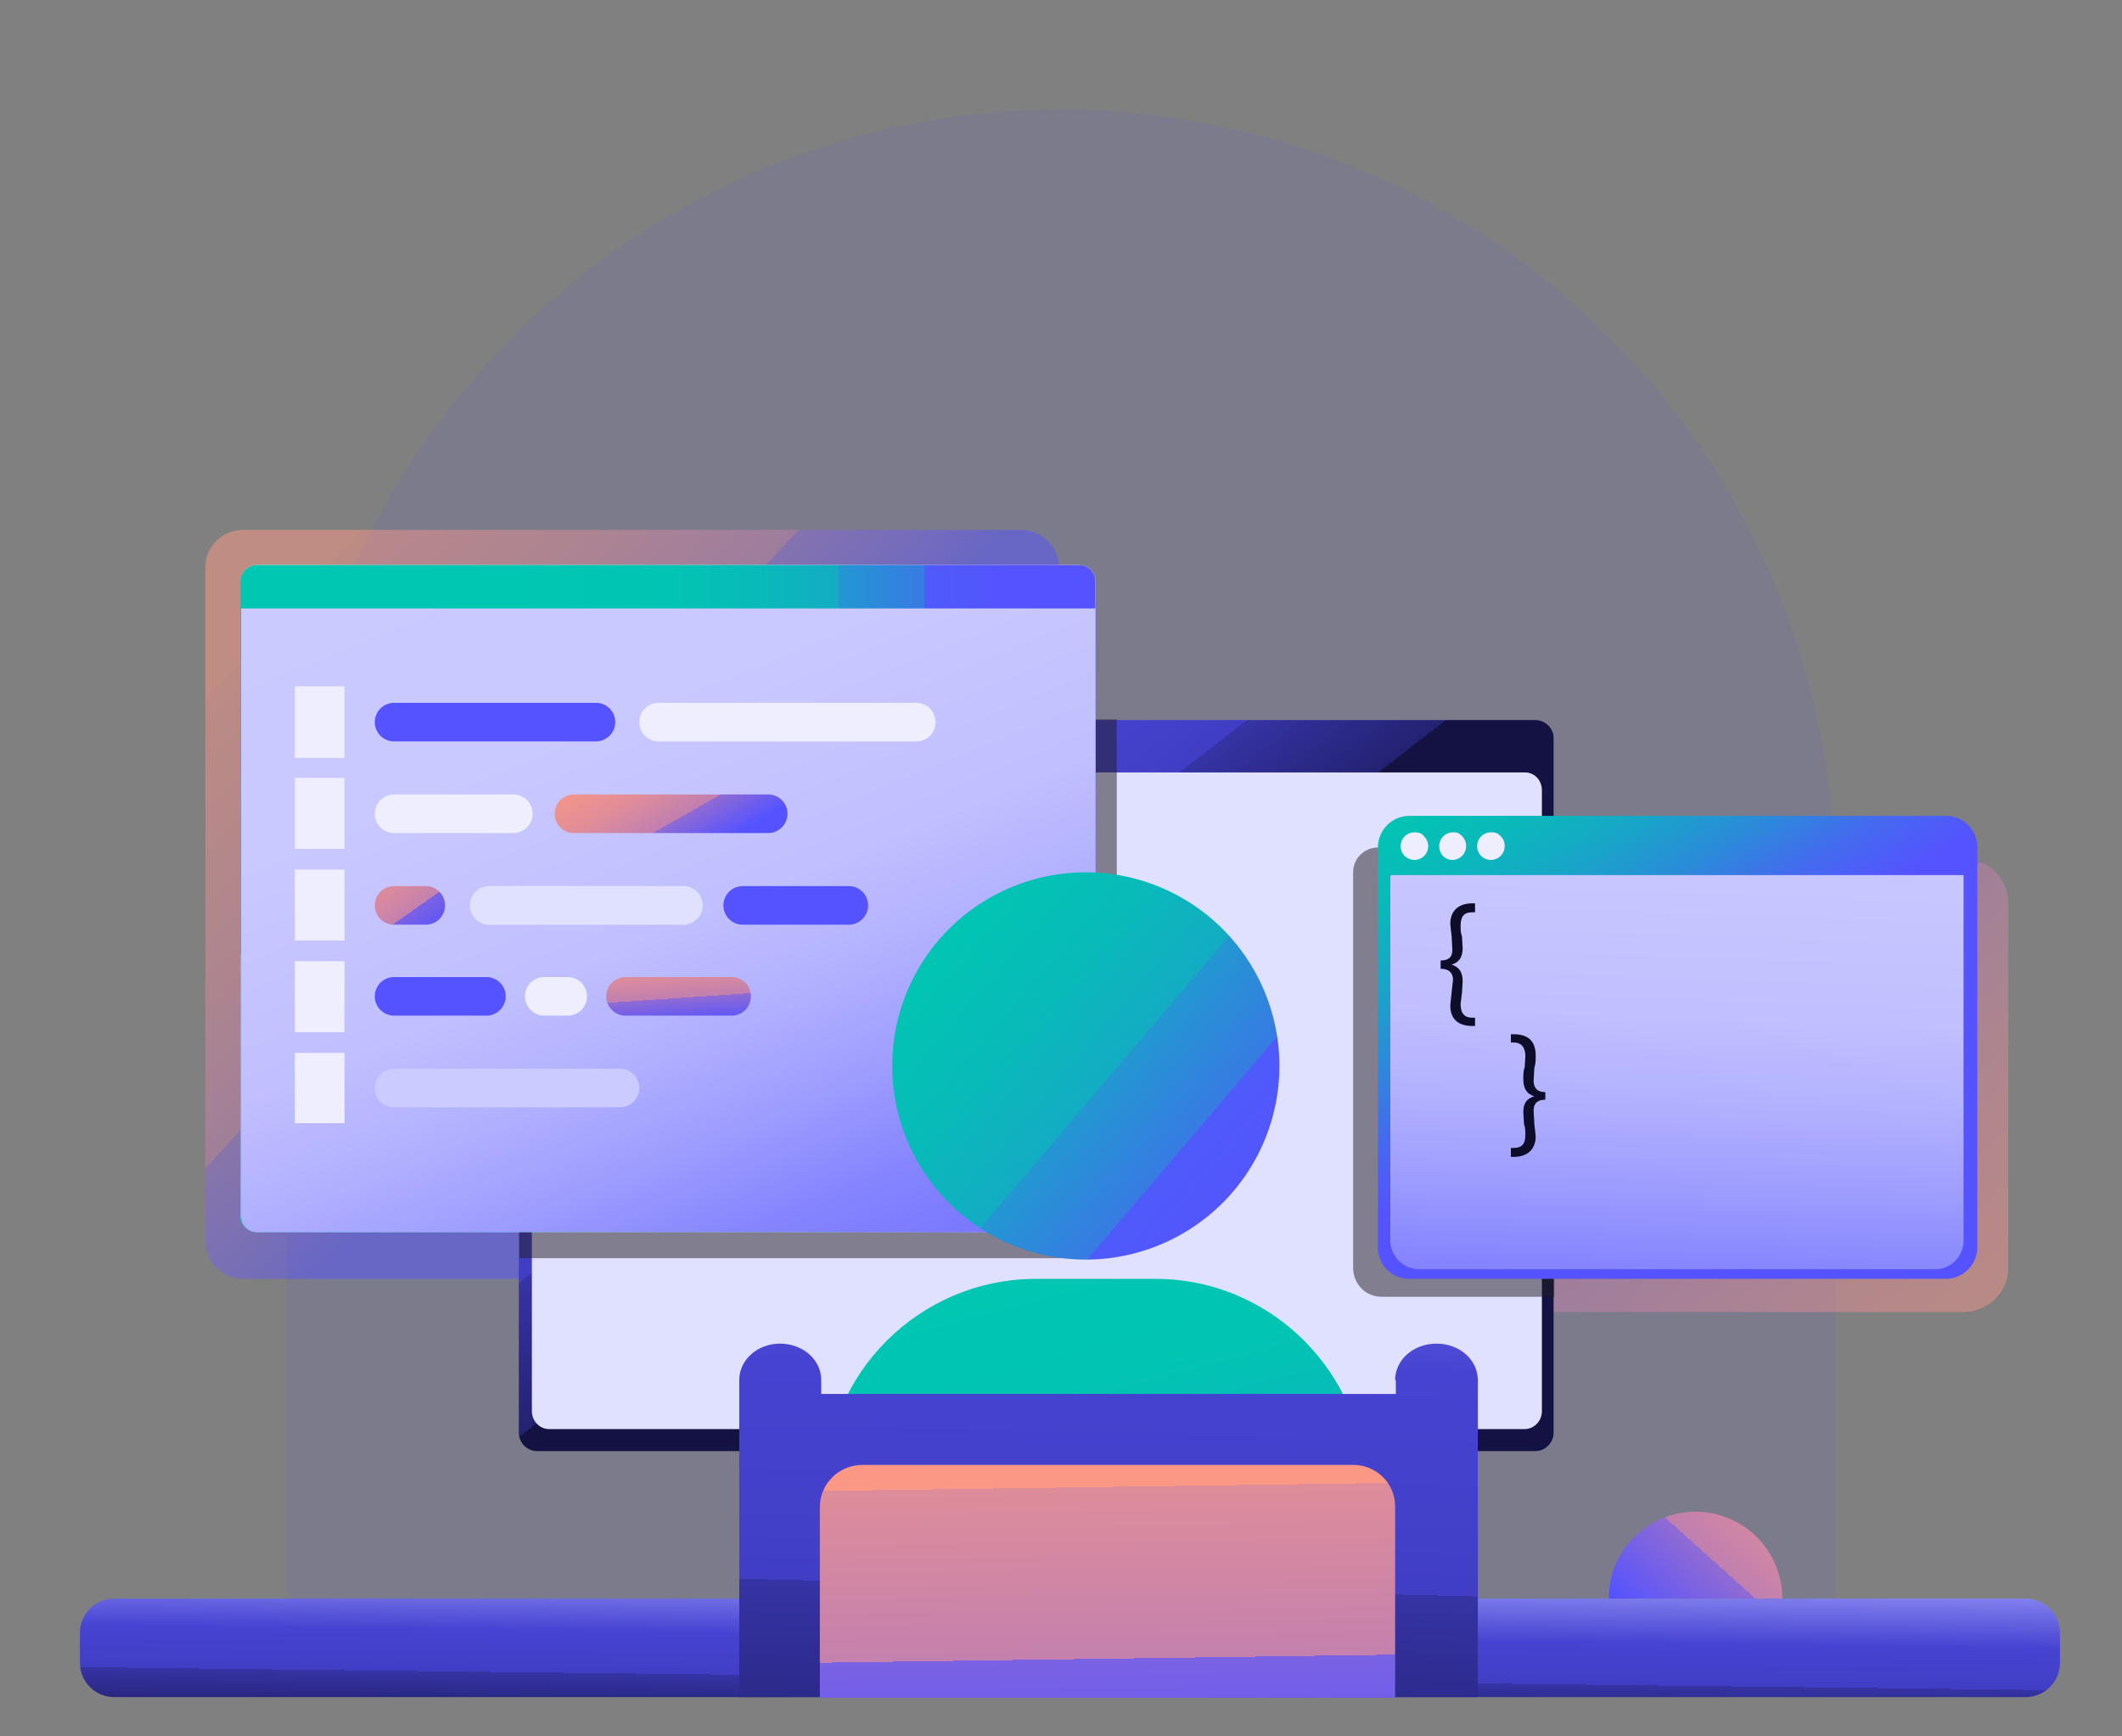 <?xml version="1.0" encoding="utf-8"?>
<svg xmlns="http://www.w3.org/2000/svg" fill="none" height="252" viewBox="0 0 308 252" width="308">
  <rect x="0" y="0" width="308" height="252" fill="#808080" stroke="none"/>
  <path d="M266.1 120.8a112.4 112.4 0 0 0-224.3 0h-.2v120.7h224.8V120.8h-.3Z" fill="#5553FF" opacity=".1"/>
  <path d="M285 124.6h-71.3a6.4 6.4 0 0 0-6.4 6.5V184c0 3.5 2.9 6.4 6.4 6.4H285c3.6 0 6.5-2.9 6.5-6.4v-53c0-3.5-3-6.4-6.5-6.4Z" fill="url(#a)" opacity=".5"/>
  <path d="M148.2 76.9H35.3c-3 0-5.5 2.4-5.5 5.4v97.9c0 3 2.5 5.4 5.5 5.4h112.9c3 0 5.5-2.4 5.5-5.4V82.3c0-3-2.5-5.4-5.5-5.4Z" fill="url(#b)" opacity=".5"/>
  <path d="M170.2 221.8h-39.4c-.6 0-1.1.5-1.1 1.1v1.4c0 .6.5 1.1 1.1 1.1h39.4c.7 0 1.2-.5 1.2-1.1v-1.4c0-.6-.5-1.1-1.2-1.1Z" fill="url(#c)"/>
  <path d="M160.9 210.6H140v11.2H161v-11.2Z" fill="url(#d)"/>
  <path d="M223 104.5H78a2.7 2.7 0 0 0-2.7 2.7v100.7c0 1.5 1.2 2.7 2.7 2.7h144.8c1.5 0 2.7-1.2 2.7-2.7V107.1c0-1.4-1.2-2.6-2.7-2.6Z" fill="url(#e)"/>
  <path d="M221.3 112.1H79.7a2.5 2.5 0 0 0-2.5 2.6v90.1c0 1.4 1.1 2.6 2.5 2.6h141.6c1.4 0 2.5-1.2 2.5-2.6v-90.1c0-1.4-1-2.6-2.5-2.6Z" fill="#E0E0FF"/>
  <path d="M75.4 182.6h83.4c1.8 0 3.3-1.5 3.3-3.3v-74.9H75.4v78.2Z" fill="#231F20" opacity=".5" style="mix-blend-mode: soft-light"/>
  <path d="M159 84.4v92c0 1.3-1 2.4-2.4 2.4H37.3c-1.3 0-2.4-1-2.4-2.4v-38h15.5l7-12.3-7-12.4H37.7L35 109V84.4C35 83 36 82 37.3 82h119.3c1.3 0 2.4 1 2.4 2.4Z" fill="#fff"/>
  <path d="M159 84.4v92c0 1.3-1 2.4-2.4 2.4H37.3c-1.3 0-2.4-1-2.4-2.4v-92C35 83 36 82 37.3 82h119.3c1.3 0 2.4 1 2.4 2.4Z" fill="url(#f)"/>
  <path d="M35 88.3v88.1c0 1.3 1 2.4 2.2 2.4h119.5c1.3 0 2.3-1 2.3-2.4V88.3H35Z" fill="url(#g)"/>
  <path d="M50 99.6h-7.2V110H50V99.6Z" fill="#EEF"/>
  <path d="M86.5 102H57.2a2.8 2.8 0 0 0 0 5.6h29.3a2.8 2.8 0 0 0 0-5.6Z" fill="#5553FF"/>
  <path d="M133 102H95.6a2.8 2.8 0 0 0 0 5.6H133a2.8 2.8 0 0 0 0-5.6ZM74.5 115.3H57.2a2.8 2.8 0 0 0 0 5.6h17.3a2.8 2.8 0 0 0 0-5.6Z" fill="#EEF"/>
  <path d="M111.5 115.3H83.3a2.8 2.8 0 0 0 0 5.6h28.2a2.8 2.8 0 0 0 0-5.6Z" fill="url(#h)"/>
  <path d="M61.8 128.6h-4.6a2.8 2.8 0 1 0 0 5.6h4.6a2.8 2.8 0 0 0 0-5.6Z" fill="url(#i)"/>
  <path d="M123.2 128.6h-15.4a2.8 2.8 0 1 0 0 5.6h15.4a2.8 2.8 0 1 0 0-5.6Z" fill="#5553FF"/>
  <path d="M99.3 128.6H71a2.8 2.8 0 1 0 0 5.6h28.2a2.8 2.8 0 0 0 0-5.6Z" fill="#E0E0FF"/>
  <path d="M70.6 141.8H57.2a2.8 2.8 0 1 0 0 5.6h13.4a2.8 2.8 0 0 0 0-5.6Z" fill="#5553FF"/>
  <path d="M106.2 141.8H90.8a2.8 2.8 0 1 0 0 5.6h15.4a2.8 2.8 0 0 0 0-5.6Z" fill="url(#j)"/>
  <path d="M82.4 141.8H79a2.8 2.8 0 1 0 0 5.6h3.4a2.8 2.8 0 0 0 0-5.6Z" fill="#EEF"/>
  <path d="M90 155.1H57.2a2.8 2.8 0 1 0 0 5.6H90a2.8 2.8 0 0 0 0-5.6Z" fill="#CCCBFF"/>
  <path d="M50 112.9h-7.2v10.3H50V113ZM50 126.2h-7.2v10.3H50v-10.3ZM50 139.5h-7.2v10.3H50v-10.3ZM50 152.8h-7.2V163H50v-10.3Z" fill="#EEF"/>
  <path d="M294 232H16.6a5 5 0 0 0-5 5v4.3a5 5 0 0 0 5 5H294a5 5 0 0 0 5-5V237a5 5 0 0 0-5-5Z" fill="url(#k)"/>
  <path d="M157.6 182.8a28.1 28.1 0 1 0 0-56.2 28.1 28.1 0 0 0 0 56.2Z" fill="url(#l)"/>
  <path d="M200 123c-2 0-3.6 1.6-3.6 3.6V184c0 2.3 1.8 4.2 4.1 4.2h25.1V123H200Z" fill="#231F20" opacity=".5" style="mix-blend-mode: soft-light"/>
  <path d="M282.4 118.4h-77.8a4.6 4.6 0 0 0-4.6 4.6v58c0 2.6 2 4.6 4.6 4.6h77.8c2.5 0 4.6-2 4.6-4.6v-58c0-2.6-2-4.6-4.6-4.6Z" fill="url(#m)"/>
  <path d="M202 127h83v53c0 2.4-1.9 4.2-4.1 4.2H206a4.2 4.2 0 0 1-4.2-4.1v-53Z" fill="url(#n)"/>
  <path d="M207.3 122.8a2 2 0 0 1-2 2c-1 0-2-.8-2-2a2 2 0 0 1 2-2c.3 0 .6 0 1 .2.5.4 1 1 1 1.8ZM212.8 122.8a2 2 0 0 1-2 2c-1 0-1.9-.8-1.9-2a2 2 0 0 1 2-2c.3 0 .6 0 .9.2.6.4 1 1 1 1.8ZM218.4 122.8a2 2 0 0 1-2 2 2 2 0 0 1-2-2 2 2 0 0 1 2-2c.4 0 .7 0 1 .2.6.4 1 1 1 1.8Z" fill="#EEF"/>
  <path d="M209 139.4c1.6 0 1.8-.8 1.8-1.6l-.1-1.9-.2-1.8c0-2 1.3-3 3.2-3h.4v1.3h-.4c-1.3 0-1.7.7-1.7 2 0 .4 0 1 .2 1.5l.1 1.7c0 1.4-.6 2.1-1.6 2.4 1 .3 1.6 1 1.6 2.4l-.1 1.7-.2 1.6c0 1.3.5 2 1.7 2h.4v1.2h-.4c-1.8 0-3.2-.8-3.2-3l.2-1.9.2-1.8c0-.7-.3-1.6-1.8-1.6v-1.2ZM224.3 159.6c-1.5 0-1.7.9-1.7 1.6l.1 1.9.2 1.8c0 2-1.3 3-3.2 3h-.4v-1.3h.4c1.3 0 1.7-.7 1.7-1.9 0-.5 0-1-.2-1.6l-.1-1.7c0-1.4.6-2 1.6-2.3-1-.3-1.6-1-1.6-2.5 0-.6 0-1.2.2-1.7l.1-1.6c0-1.2-.5-2-1.7-2h-.4v-1.2h.4c1.9 0 3.2.8 3.2 3.1 0 .6 0 1.2-.2 1.8l-.1 1.8c0 .7.2 1.7 1.7 1.7v1Z" fill="#0E0D29"/>
  <path d="M150.4 185.6h17.3c16.9 0 30.6 13.8 30.6 30.7v30h-78.6v-30c0-17 13.8-30.7 30.7-30.7Z" fill="url(#o)"/>
  <path d="M202.6 200.3v2h-83.4v-2c0-3-2.7-5.3-6-5.3-3.2 0-5.9 2.3-5.9 5.3v46h107.2v-46c0-3-2.7-5.3-6-5.3s-6 2.3-6 5.3Z" fill="url(#p)"/>
  <path d="M125.2 212.6h71.2c3.4 0 6.1 2.7 6.1 6v27.8H119v-27.7c0-3.4 2.8-6.1 6.2-6.1Z" fill="url(#q)"/>
  <path d="M258.7 232h-25.2a12.6 12.6 0 0 1 25.2 0Z" fill="url(#r)"/>
  <defs>
    <linearGradient gradientUnits="userSpaceOnUse" id="a" x1="326.7" x2="137.8" y1="239.2" y2="39.9">
      <stop offset=".2" stop-color="#FF9A83"/>
      <stop offset=".2" stop-color="#F79688"/>
      <stop offset=".3" stop-color="#E28E97"/>
      <stop offset=".4" stop-color="#C07FB0"/>
      <stop offset=".4" stop-color="#906BD3"/>
      <stop offset=".5" stop-color="#5553FF"/>
    </linearGradient>
    <linearGradient gradientUnits="userSpaceOnUse" id="b" x1="9.6" x2="179.6" y1="54.9" y2="212.9">
      <stop offset=".2" stop-color="#FF9A83"/>
      <stop offset=".2" stop-color="#F79688"/>
      <stop offset=".3" stop-color="#E28E97"/>
      <stop offset=".4" stop-color="#C07FB0"/>
      <stop offset=".4" stop-color="#906BD3"/>
      <stop offset=".5" stop-color="#5553FF"/>
    </linearGradient>
    <linearGradient gradientUnits="userSpaceOnUse" id="c" x1="107.3" x2="190.3" y1="218" y2="228.8">
      <stop offset=".3" stop-color="#AAA9FF"/>
      <stop offset=".5" stop-color="#4643D2"/>
      <stop offset=".6" stop-color="#413EC5"/>
      <stop offset=".6" stop-color="#3633A5"/>
      <stop offset=".7" stop-color="#232271"/>
      <stop offset=".7" stop-color="#131242"/>
    </linearGradient>
    <linearGradient gradientUnits="userSpaceOnUse" id="d" x1="133.5" x2="186" y1="284.8" y2="262.4">
      <stop offset=".1" stop-color="#4744D4"/>
      <stop offset=".2" stop-color="#4442CE"/>
      <stop offset=".3" stop-color="#3F3CBE"/>
      <stop offset=".5" stop-color="#3533A3"/>
      <stop offset=".6" stop-color="#28267E"/>
      <stop offset=".8" stop-color="#181650"/>
      <stop offset=".8" stop-color="#131242"/>
    </linearGradient>
    <linearGradient gradientUnits="userSpaceOnUse" id="e" x1="71.4" x2="179.5" y1="55.2" y2="195">
      <stop offset=".3" stop-color="#AAA9FF"/>
      <stop offset=".5" stop-color="#4643D2"/>
      <stop offset=".6" stop-color="#413EC5"/>
      <stop offset=".6" stop-color="#3633A5"/>
      <stop offset=".7" stop-color="#232271"/>
      <stop offset=".7" stop-color="#131242"/>
    </linearGradient>
    <linearGradient gradientUnits="userSpaceOnUse" id="f" x1="34.9" x2="159" y1="130.4" y2="130.4">
      <stop offset=".3" stop-color="#00C7B2"/>
      <stop offset=".5" stop-color="#01C4B3"/>
      <stop offset=".6" stop-color="#08BBB9"/>
      <stop offset=".7" stop-color="#13ACC3"/>
      <stop offset=".7" stop-color="#2397D1"/>
      <stop offset=".8" stop-color="#377BE3"/>
      <stop offset=".8" stop-color="#4F5AFA"/>
      <stop offset=".9" stop-color="#5553FF"/>
    </linearGradient>
    <linearGradient gradientUnits="userSpaceOnUse" id="g" x1="62.1" x2="120.6" y1="47.7" y2="190.2">
      <stop offset=".1" stop-color="#CCCBFF"/>
      <stop offset=".4" stop-color="#C9C8FF"/>
      <stop offset=".6" stop-color="#C1C0FF"/>
      <stop offset=".7" stop-color="#B3B2FF"/>
      <stop offset=".8" stop-color="#9F9EFF"/>
      <stop offset=".9" stop-color="#8685FF"/>
      <stop offset="1" stop-color="#7775FF"/>
    </linearGradient>
    <linearGradient gradientUnits="userSpaceOnUse" id="h" x1="86" x2="115.9" y1="98" y2="150.7">
      <stop offset=".2" stop-color="#FF9A83"/>
      <stop offset=".2" stop-color="#F79688"/>
      <stop offset=".3" stop-color="#E28E97"/>
      <stop offset=".4" stop-color="#C07FB0"/>
      <stop offset=".4" stop-color="#906BD3"/>
      <stop offset=".5" stop-color="#5553FF"/>
    </linearGradient>
    <linearGradient gradientUnits="userSpaceOnUse" id="i" x1="42.5" x2="71.7" y1="107.1" y2="148.7">
      <stop offset=".4" stop-color="#FF9A83"/>
      <stop offset=".5" stop-color="#FB9885"/>
      <stop offset=".5" stop-color="#F0938D"/>
      <stop offset=".5" stop-color="#DE8C9A"/>
      <stop offset=".6" stop-color="#C481AD"/>
      <stop offset=".6" stop-color="#A373C5"/>
      <stop offset=".6" stop-color="#7B62E3"/>
      <stop offset=".7" stop-color="#5553FF"/>
    </linearGradient>
    <linearGradient gradientUnits="userSpaceOnUse" id="j" x1="97.5" x2="100.1" y1="129.4" y2="168">
      <stop offset=".2" stop-color="#FF9A83"/>
      <stop offset=".2" stop-color="#F79688"/>
      <stop offset=".3" stop-color="#E28E97"/>
      <stop offset=".4" stop-color="#C07FB0"/>
      <stop offset=".4" stop-color="#906BD3"/>
      <stop offset=".5" stop-color="#5553FF"/>
    </linearGradient>
    <linearGradient gradientUnits="userSpaceOnUse" id="k" x1="155.7" x2="155" y1="207.5" y2="267.7">
      <stop offset=".3" stop-color="#AAA9FF"/>
      <stop offset=".5" stop-color="#4643D2"/>
      <stop offset=".6" stop-color="#413EC5"/>
      <stop offset=".6" stop-color="#3633A5"/>
      <stop offset=".7" stop-color="#232271"/>
      <stop offset=".7" stop-color="#131242"/>
    </linearGradient>
    <linearGradient gradientUnits="userSpaceOnUse" id="l" x1="81.5" x2="194.1" y1="89.9" y2="185.8">
      <stop offset=".3" stop-color="#00C7B2"/>
      <stop offset=".5" stop-color="#01C4B3"/>
      <stop offset=".6" stop-color="#08BBB9"/>
      <stop offset=".7" stop-color="#13ACC3"/>
      <stop offset=".7" stop-color="#2397D1"/>
      <stop offset=".8" stop-color="#377BE3"/>
      <stop offset=".8" stop-color="#4F5AFA"/>
      <stop offset=".9" stop-color="#5553FF"/>
    </linearGradient>
    <linearGradient gradientUnits="userSpaceOnUse" id="m" x1="197.4" x2="246.8" y1="80.2" y2="157.2">
      <stop offset=".3" stop-color="#00C7B2"/>
      <stop offset=".4" stop-color="#02C3B4"/>
      <stop offset=".5" stop-color="#0AB8BB"/>
      <stop offset=".6" stop-color="#18A5C8"/>
      <stop offset=".7" stop-color="#2B8BD9"/>
      <stop offset=".8" stop-color="#446AEF"/>
      <stop offset=".9" stop-color="#5553FF"/>
    </linearGradient>
    <linearGradient gradientUnits="userSpaceOnUse" id="n" x1="246.5" x2="241.9" y1="71.9" y2="196.4">
      <stop offset=".1" stop-color="#CCCBFF"/>
      <stop offset=".4" stop-color="#C9C8FF"/>
      <stop offset=".6" stop-color="#C1C0FF"/>
      <stop offset=".7" stop-color="#B3B2FF"/>
      <stop offset=".8" stop-color="#9F9EFF"/>
      <stop offset=".9" stop-color="#8685FF"/>
      <stop offset="1" stop-color="#7775FF"/>
    </linearGradient>
    <linearGradient gradientUnits="userSpaceOnUse" id="o" x1="134.7" x2="168.8" y1="138.2" y2="266.1">
      <stop offset=".3" stop-color="#00C7B2"/>
      <stop offset=".5" stop-color="#01C4B3"/>
      <stop offset=".6" stop-color="#08BBB9"/>
      <stop offset=".7" stop-color="#13ACC3"/>
      <stop offset=".7" stop-color="#2397D1"/>
      <stop offset=".8" stop-color="#377BE3"/>
      <stop offset=".8" stop-color="#4F5AFA"/>
      <stop offset=".9" stop-color="#5553FF"/>
    </linearGradient>
    <linearGradient gradientUnits="userSpaceOnUse" id="p" x1="165.3" x2="157.6" y1="38.4" y2="358.4">
      <stop offset=".3" stop-color="#AAA9FF"/>
      <stop offset=".5" stop-color="#4643D2"/>
      <stop offset=".6" stop-color="#413EC5"/>
      <stop offset=".6" stop-color="#3633A5"/>
      <stop offset=".7" stop-color="#232271"/>
      <stop offset=".7" stop-color="#131242"/>
    </linearGradient>
    <linearGradient gradientUnits="userSpaceOnUse" id="q" x1="158.8" x2="162.3" y1="91.2" y2="340.4">
      <stop offset=".4" stop-color="#FF9A83"/>
      <stop offset=".5" stop-color="#FB9885"/>
      <stop offset=".5" stop-color="#F0938D"/>
      <stop offset=".5" stop-color="#DE8C9A"/>
      <stop offset=".6" stop-color="#C481AD"/>
      <stop offset=".6" stop-color="#A373C5"/>
      <stop offset=".6" stop-color="#7B62E3"/>
      <stop offset=".7" stop-color="#5553FF"/>
    </linearGradient>
    <linearGradient gradientUnits="userSpaceOnUse" id="r" x1="285.2" x2="194.3" y1="186.1" y2="287.5">
      <stop offset=".2" stop-color="#FF9A83"/>
      <stop offset=".2" stop-color="#F79688"/>
      <stop offset=".3" stop-color="#E28E97"/>
      <stop offset=".4" stop-color="#C07FB0"/>
      <stop offset=".4" stop-color="#906BD3"/>
      <stop offset=".5" stop-color="#5553FF"/>
    </linearGradient>
  </defs>
</svg>